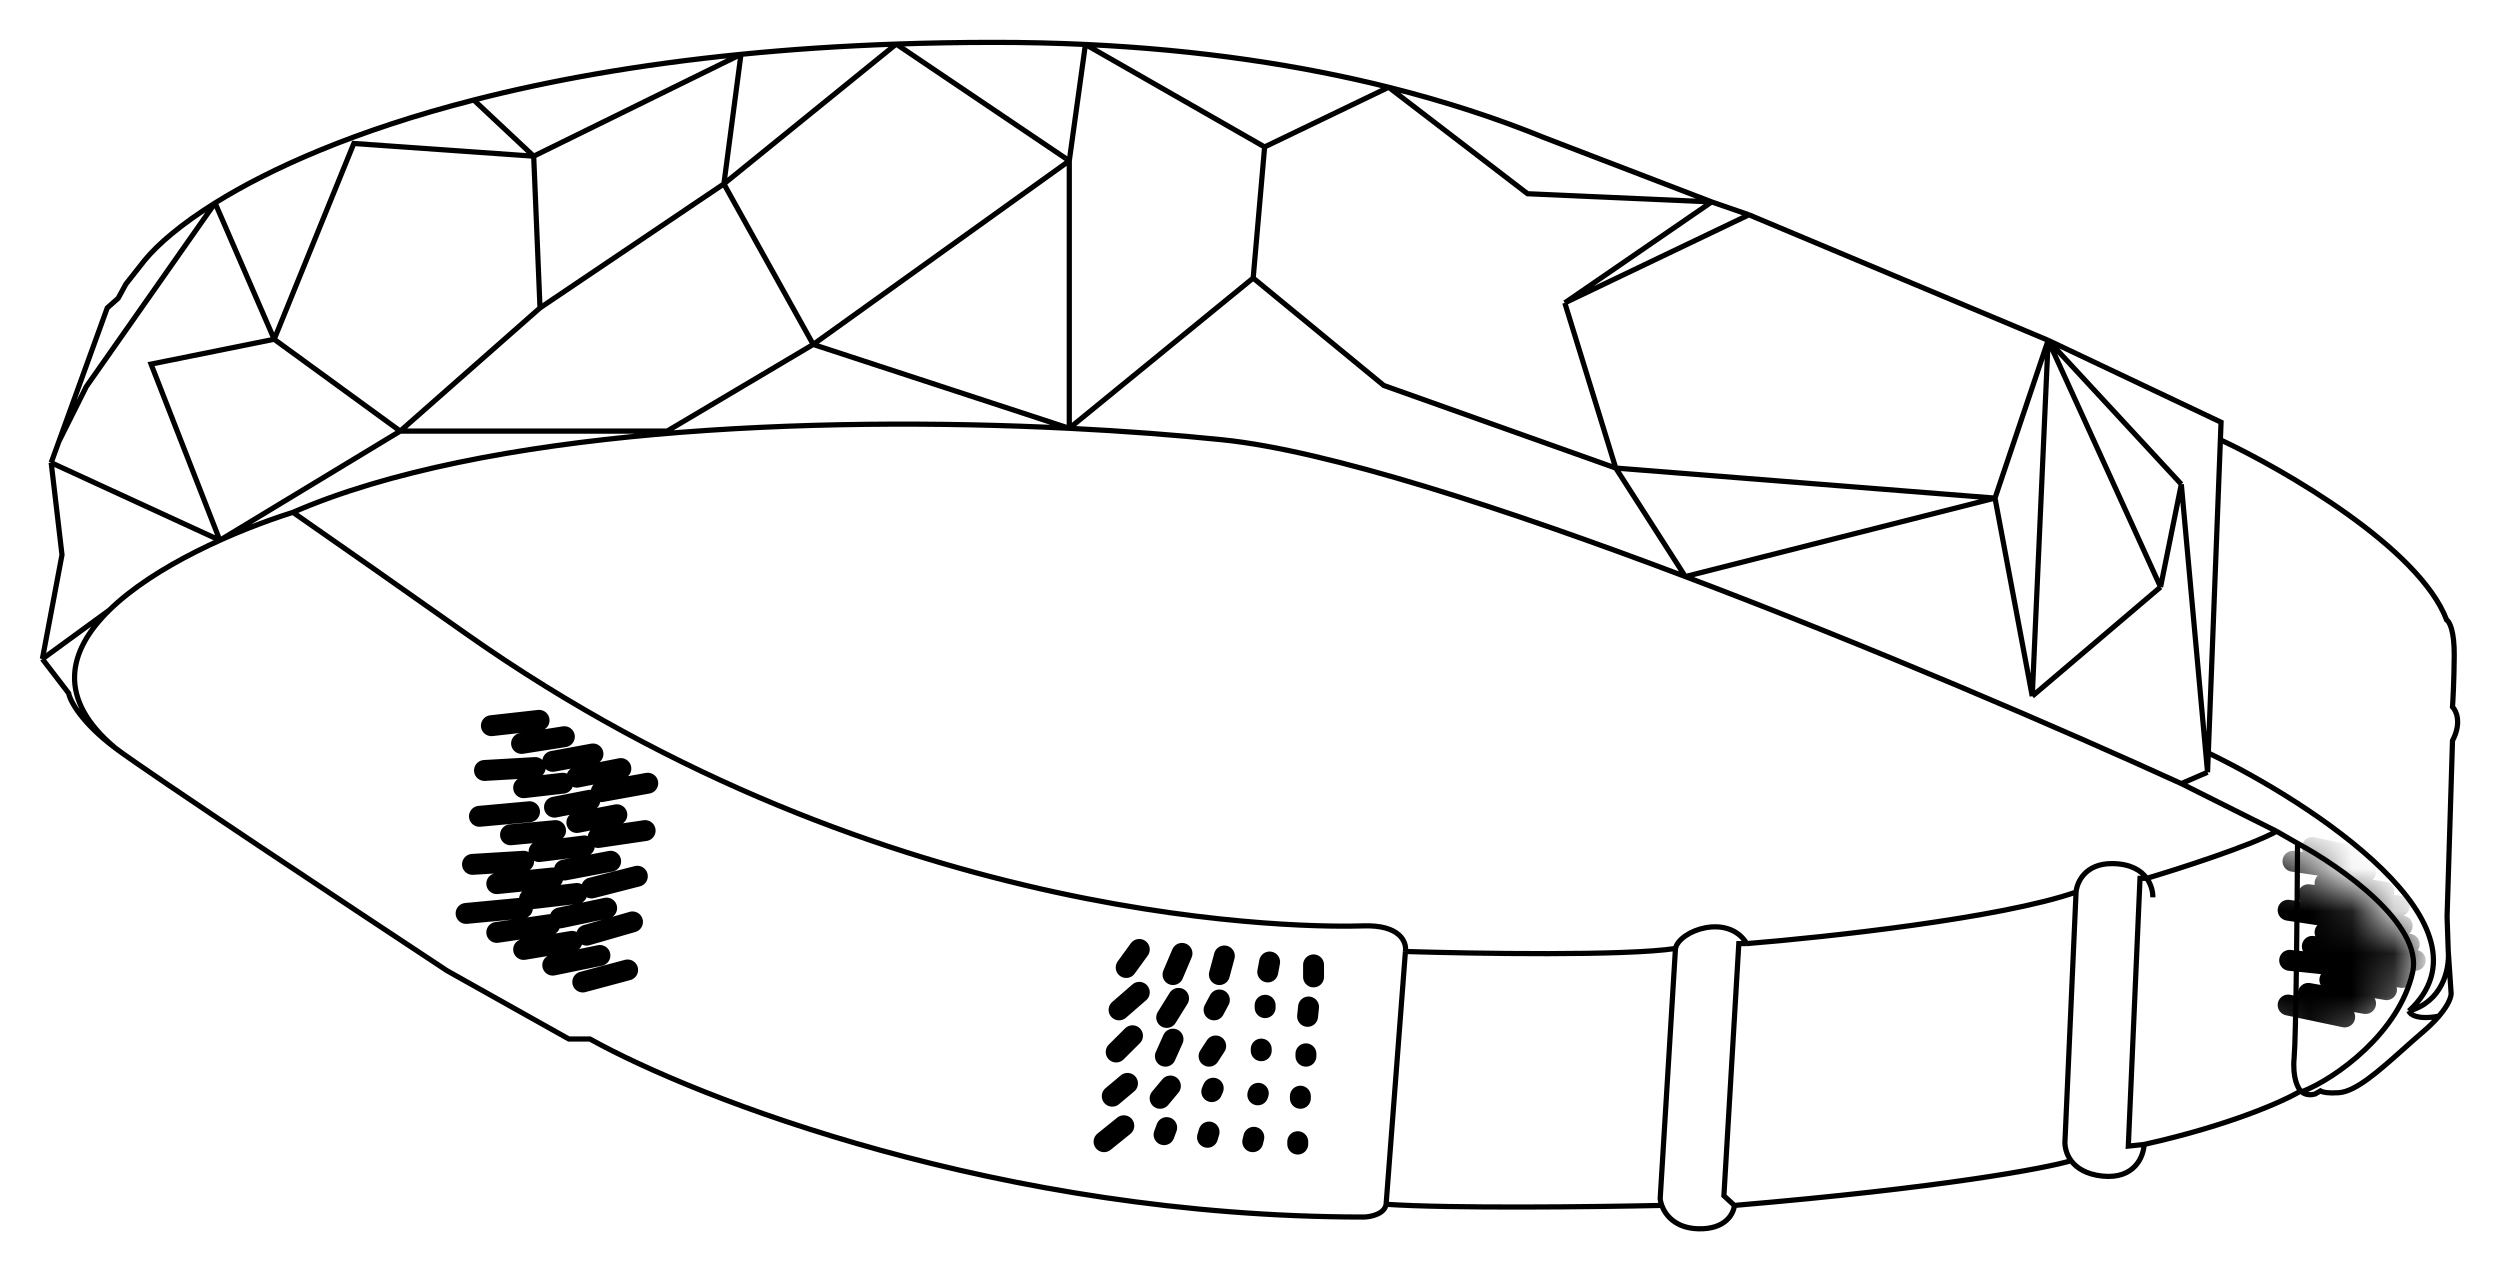 <?xml version="1.0" encoding="UTF-8"?> <svg xmlns="http://www.w3.org/2000/svg" width="59" height="30" viewBox="0 0 59 30" fill="none"><path d="M1.208 10.92L1.463 13.095L1 15.552M1.208 10.92L1.39 10.418M1.208 10.92L5.188 12.751M1 15.552L1.62 16.36C1.653 16.541 1.921 17.054 2.729 17.66M1 15.552L2.579 14.4M2.729 17.66C3.537 18.265 8.281 21.412 10.552 22.91L13.424 24.52H13.921C16.437 25.921 23.612 28.722 32.19 28.722C32.35 28.718 32.679 28.651 32.712 28.421M2.729 17.66C1.318 16.485 1.606 15.353 2.579 14.4M32.712 28.421C32.712 28.41 33.016 24.439 33.168 22.455M32.712 28.421C34.21 28.524 37.673 28.482 39.218 28.448M33.168 22.455C33.202 22.241 33.051 21.822 32.174 21.851C31.078 21.887 20.976 21.997 10.988 14.948C9.454 13.865 8.102 12.917 6.914 12.091M33.168 22.455C34.802 22.506 38.365 22.564 39.541 22.384M6.914 12.091C11.411 10.136 19.138 9.803 25.235 10.108M6.914 12.091C5.539 12.525 3.647 13.355 2.579 14.4M40.396 4.765L36.461 3.255C35.366 2.808 34.139 2.401 32.773 2.059M40.396 4.765L41.275 5.069M40.396 4.765L36.929 7.148M40.396 4.765L36.05 4.572L32.773 2.059M41.275 5.069L48.336 8.031M41.275 5.069L36.929 7.148M48.336 8.031L52.417 9.965L52.401 10.379M48.336 8.031L47.082 11.755M48.336 8.031L50.989 13.854M48.336 8.031L47.961 16.43M48.336 8.031L51.479 11.428M52.098 18.225L51.479 18.493M52.098 18.225L51.479 11.428M52.098 18.225L52.116 17.77M51.479 18.493L53.728 19.619M51.479 18.493C48.706 17.226 44.197 15.28 39.774 13.607M52.401 10.379C53.911 11.086 57.093 12.925 57.741 14.63C57.803 14.664 57.925 14.88 57.92 15.472C57.915 16.064 57.89 16.526 57.879 16.683C57.97 16.774 58.099 17.062 57.879 17.479L57.751 21.631L57.778 22.434M52.401 10.379L52.116 17.77M57.778 22.434C57.78 22.454 57.781 22.475 57.782 22.497M57.778 22.434L57.782 22.497M54.298 25.746C53.919 25.977 52.649 26.552 50.601 27.009M54.298 25.746C54.228 25.68 54.098 25.428 54.142 24.956C54.186 24.483 54.214 21.391 54.222 19.903M54.298 25.746C54.305 25.754 54.312 25.761 54.32 25.768M50.601 27.009C50.59 27.292 50.377 27.838 49.61 27.755C49.231 27.713 49.006 27.564 48.878 27.393M50.601 27.009L50.228 27.048L50.504 20.729H50.664M48.878 27.393C48.748 27.218 48.721 27.02 48.735 26.892L48.995 21.053M48.878 27.393C48.282 27.57 45.857 28.03 40.931 28.448M40.931 28.448C40.916 28.641 40.722 29.022 40.068 28.999C39.543 28.981 39.304 28.682 39.218 28.448M40.931 28.448L40.684 28.219L41.036 22.269H41.224M39.218 28.448C39.197 28.39 39.185 28.337 39.18 28.292L39.541 22.384M39.541 22.384C39.631 21.96 40.779 21.542 41.224 22.269M41.224 22.269C43.08 22.12 47.233 21.669 48.995 21.053M48.995 21.053C49.013 20.826 49.209 20.374 49.852 20.381C50.285 20.385 50.531 20.544 50.664 20.729M50.807 21.177C50.809 21.062 50.777 20.886 50.664 20.729M50.664 20.729C51.429 20.501 53.113 19.961 53.728 19.619M53.728 19.619L54.222 19.903M1.39 10.418L2.531 7.267L2.788 7.04L2.972 6.703L3.411 6.146C3.727 5.761 4.275 5.29 5.076 4.79M1.39 10.418L2.037 9.124L5.076 4.79M5.076 4.79L6.471 8.007M5.076 4.79C6.391 3.97 8.392 3.074 11.181 2.36M6.471 8.007L3.565 8.593L5.188 12.751M6.471 8.007L8.35 3.386L12.595 3.686M6.471 8.007L9.445 10.174M5.188 12.751L9.445 10.174M9.445 10.174L12.744 7.267M9.445 10.174H15.745L19.192 8.129M12.744 7.267L12.595 3.686M12.744 7.267L17.084 4.34M12.595 3.686L17.487 1.282M12.595 3.686L11.181 2.36M17.487 1.282L17.084 4.34M17.487 1.282C15.048 1.524 12.955 1.905 11.181 2.36M17.487 1.282C18.632 1.168 19.852 1.085 21.151 1.04M17.084 4.34L19.192 8.129M17.084 4.34L21.151 1.04M19.192 8.129L25.235 10.108M19.192 8.129L25.235 3.795M21.151 1.04C21.899 1.014 22.674 1 23.475 1C24.211 1 24.924 1.017 25.616 1.049M21.151 1.04L25.235 3.795M25.235 3.795L25.616 1.049M25.235 3.795V10.108M25.616 1.049L29.845 3.468M25.616 1.049C28.334 1.177 30.712 1.543 32.773 2.059M29.845 3.468L29.575 6.562M29.845 3.468L32.773 2.059M29.575 6.562L25.235 10.108M29.575 6.562L32.657 9.097L38.132 11.046M25.235 10.108C26.529 10.173 27.749 10.266 28.85 10.379C31.32 10.632 35.507 11.992 39.774 13.607M38.132 11.046L36.929 7.148M38.132 11.046L39.774 13.607M38.132 11.046L47.082 11.755M39.774 13.607L47.082 11.755M47.082 11.755L47.961 16.43M47.961 16.43L50.989 13.854M50.989 13.854L51.479 11.428M54.222 19.903C55.234 20.448 57.194 21.819 56.937 22.951C56.617 24.365 55.145 25.443 54.32 25.768M54.32 25.768C54.418 25.855 54.567 25.84 54.633 25.82L54.763 25.746C54.822 25.779 54.949 25.805 55.196 25.788C55.598 25.76 56.136 25.279 56.708 24.77C56.859 24.634 57.013 24.497 57.168 24.365C57.334 24.224 57.462 24.095 57.559 23.981M52.116 17.77C54.596 18.969 59.015 21.866 56.849 23.861M56.849 23.861C56.876 23.941 57.055 24.077 57.559 23.981M56.849 23.861C57.637 23.64 57.799 22.896 57.782 22.497M57.559 23.981C57.807 23.691 57.859 23.495 57.845 23.419L57.782 22.497" stroke="black" stroke-width="0.123"></path><path d="M11.597 17.126L12.722 17M12.309 17.545L13.319 17.386M13.045 17.968L13.994 17.793M11.434 18.183L12.632 18.114M13.282 18.484L12.358 18.59M13.92 18.886L13.086 19.049M14.558 19.228L13.614 19.411M14.652 18.138L13.614 18.342M15.287 18.484L14.19 18.683M15.225 19.602L14.117 19.765M13.79 19.964L12.722 20.097M13.111 19.602L12.048 19.701M12.497 19.157L11.315 19.265M11.151 20.399L12.358 20.326M13.045 20.72L11.724 20.854M13.614 21.086L12.497 21.216M14.317 21.431L13.217 21.663M14.927 21.757L13.843 22.07M15.041 20.679L13.961 20.956M14.411 20.326L13.319 20.533M12.329 21.431L11 21.557M12.976 21.822L11.724 22.005M13.499 22.216L12.358 22.407M14.158 22.549L13.045 22.777M14.812 22.891L13.753 23.175M26.887 22.407L26.578 22.833M27.895 22.5L27.683 23M28.895 22.561L28.777 23M29.963 22.703L29.919 22.938M31 22.771V23.055M30.882 23.765L30.859 23.986M30.82 24.87V24.926M30.689 25.87V25.92M30.627 26.944V27M29.59 26.84L29.565 26.944M28.534 26.716L28.497 26.84M27.534 26.611L27.472 26.778M26.522 26.568L26.056 26.944M26.887 23.419L26.41 23.833M26.727 24.444L26.342 24.827M26.609 25.568L26.249 25.87M27.683 24.524L27.503 24.926M27.814 23.561L27.534 24.012M28.777 23.599L28.652 23.833M28.69 24.685L28.534 24.926M27.621 25.63L27.379 25.92M29.857 23.724V23.78M29.765 24.758V24.797M29.696 25.802L29.684 25.838M28.632 25.682L28.598 25.762" stroke="black" stroke-width="0.494" stroke-linecap="round"></path><mask id="mask0_1075_513" style="mask-type:alpha" maskUnits="userSpaceOnUse" x="52" y="20" width="5" height="5"><path d="M56.849 22.267C56.209 21.3 54.509 20.465 53.505 20C52.343 20.166 52.118 22.187 52 23.143C52.431 23.753 53.537 24.977 54.519 25C55.746 25.027 57.531 23.296 56.849 22.267Z" fill="#D9D9D9"></path></mask><g mask="url(#mask0_1075_513)"><path d="M54.114 20.326L55.827 20.58M54.571 20L55.5 20.199M54 21.481L54.984 21.631M54.477 21.115L56.621 21.385M54.871 20.842L56.26 21.051M54.871 22.003L56.858 22.285M55.133 21.665L56.691 21.853M54.571 22.334L55.432 22.479L57 22.664M56.691 23.068L55.196 22.817M55.5 22.817L54.036 22.664M54.984 23.124L56.322 23.356M54.477 23.444L55.827 23.683M54 23.719L55.335 24" stroke="black" stroke-width="0.494" stroke-linecap="round"></path></g></svg> 